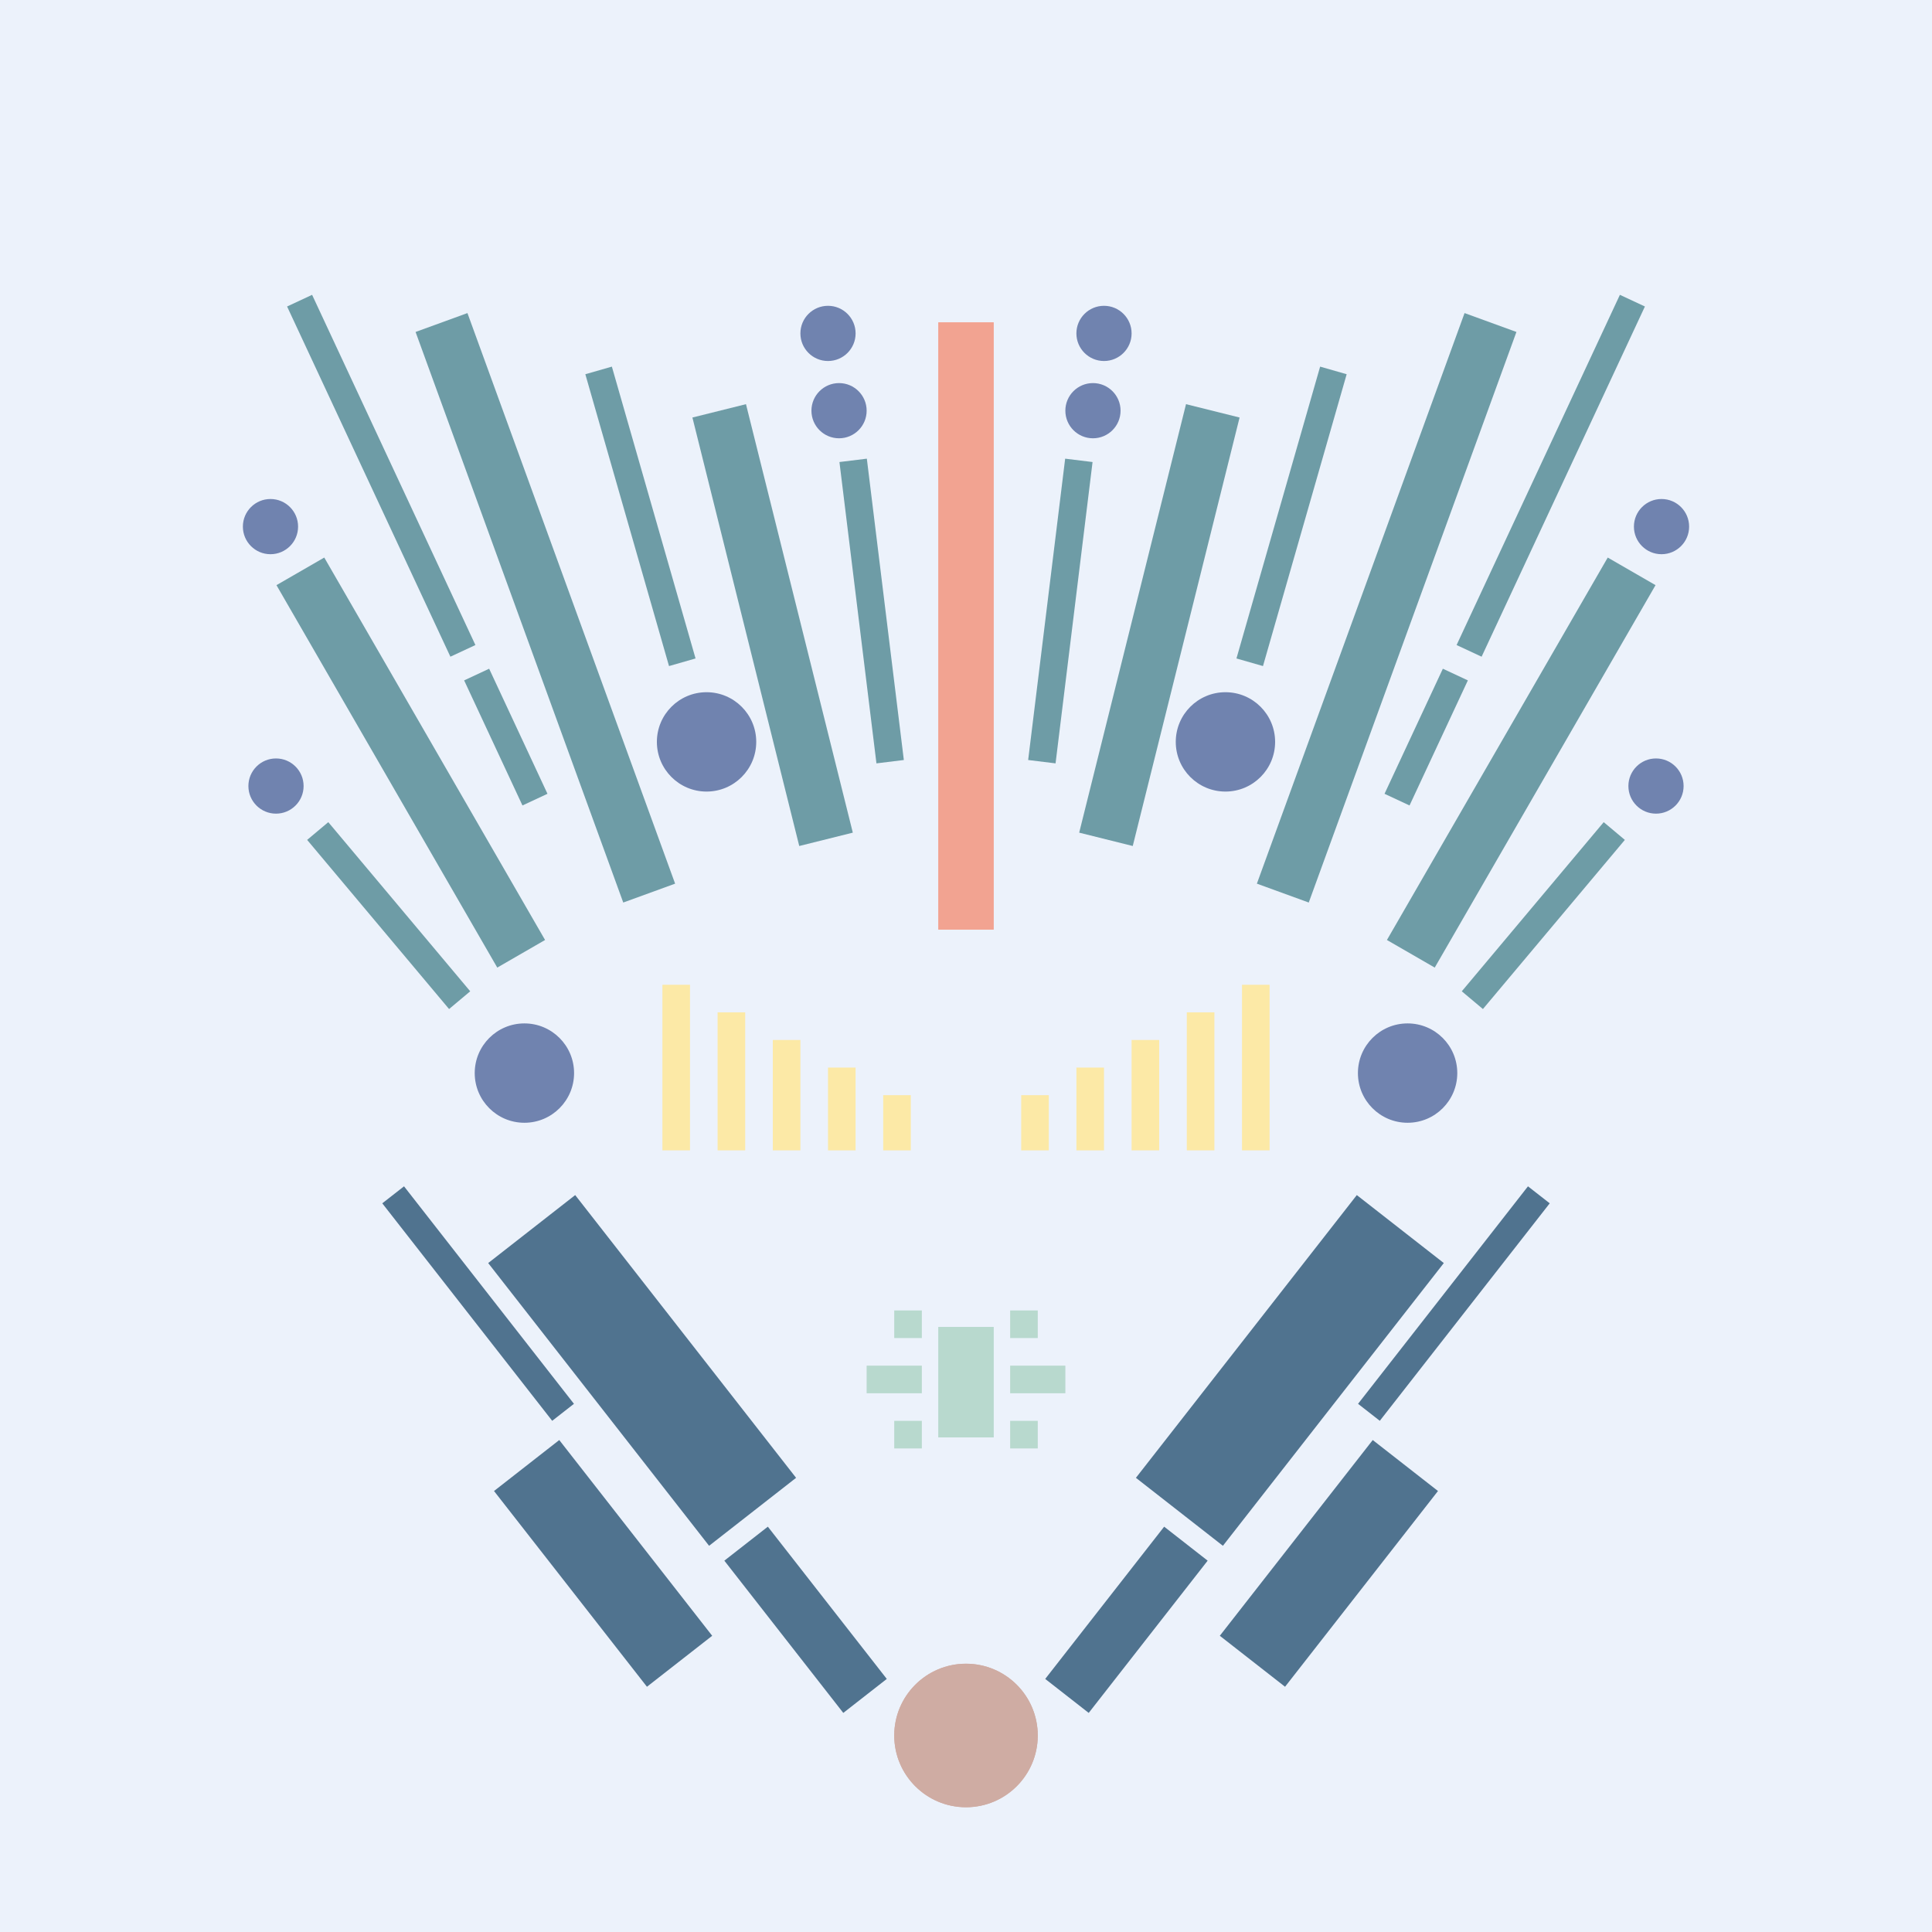 <svg xmlns='http://www.w3.org/2000/svg' preserveAspectRatio='xMinYMin meet' viewBox='0 0 350 350'> <filter id='neon' y='-2' x='-1' width='350' height='350'><feDropShadow flood-color='#8A795D' dx='0' dy='6' flood-opacity='0.65' stdDeviation='2.5' result='shadow'/><feOffset in='StrokePaint' dx='0' dy='2.4' result='offStrPnt'/><feFlood flood-color='#4A4132' flood-opacity='2' result='flood1' /><feOffset in='SourceGraphic' dx='0' dy='2' result='offFlood'/><feOffset in='SourceGraphic' dx='0' dy='9' result='offShadow'/><feComposite in='flood1' in2='offFlood' operator='in'  result='cmpFlood' /><feComposite in='shadow' in2='offShadow' operator='in' result='cmpSha' /><feGaussianBlur in='offStrPnt' stdDeviation='1' result='bStrokeP'/><feGaussianBlur in='cmpFlood' stdDeviation='0.6' result='bFlood'/><feGaussianBlur in='cmpSha' stdDeviation='0.6' result='bShadow'/><feMerge><feMergeNode in='bStrokeP'/><feMergeNode in='bshadow'/><feMergeNode in='bFlood'/><feMergeNode in='SourceGraphic'/></feMerge></filter>  <rect width='100%'  height='100%' fill='#ECF2FB'/> <g filter='url(#neon)' ><rect x='128' y= '275' width='35 ' height=  '10 '  fill= '#50738F' transform = '  translate( 277 , -7  ) rotate ( 52 )'  /><rect x='87 ' y= '263' width='45 ' height=  '15 '  fill= '#50738F' transform = '  translate( 255 , 17  ) rotate ( 52 )'  /><rect x='84 ' y= '224' width='65 ' height=  '20 '  fill= '#50738F' transform = '  translate( 229 , -1  ) rotate ( 52 )'  /><rect x='61 ' y= '220' width='50 ' height=  '5  '  fill= '#50738F' transform = '  translate( 209 , 18  ) rotate ( 52 )'  /><circle cx='175' cy='301' r ='13 '  fill= '#CFACA3' /><rect x='128' y= '275' width='35 ' height=  '10 '  fill= '#50738F' transform = ' scale(-1,1)  translate(-350,0) translate( 277 , -7  ) rotate ( 52 )'  /><rect x='87 ' y= '263' width='45 ' height=  '15 '  fill= '#50738F' transform = ' scale(-1,1)  translate(-350,0) translate( 255 , 17  ) rotate ( 52 )'  /><rect x='84 ' y= '224' width='65 ' height=  '20 '  fill= '#50738F' transform = ' scale(-1,1)  translate(-350,0) translate( 229 , -1  ) rotate ( 52 )'  /><rect x='61 ' y= '220' width='50 ' height=  '5  '  fill= '#50738F' transform = ' scale(-1,1)  translate(-350,0) translate( 209 , 18  ) rotate ( 52 )'  /><circle cx='175' cy='301' r ='13 '  fill= '#CFACA3' transform= 'scale(-1,1) translate(-350,0)'/><rect x='170' y= '45 ' width='10 ' height=  '110'  fill= '#f2a391' /><rect x='69 ' y= '85 ' width='10 ' height=  '80 '  fill= '#6E9CA6' transform = '  translate( 201 , 196 ) rotate ( 150)'  /><rect x='67 ' y= '133' width='5  ' height=  '40 '  fill= '#6E9CA6' transform = '  translate( 222 , 225 ) rotate ( 140)'  /><rect x='88 ' y= '109' width='5  ' height=  '25 '  fill= '#6E9CA6' transform = '  translate( 225 , 192 ) rotate ( 155)'  /><rect x='66 ' y= '38 ' width='5  ' height=  '70 '  fill= '#6E9CA6' transform = '  translate( 162 , 110 ) rotate ( 155)'  /><rect x='94 ' y= '42 ' width='10 ' height=  '110'  fill= '#6E9CA6' transform = '  translate( 225 , 154 ) rotate ( 160)'  /><rect x='135' y= '60 ' width='10 ' height=  '80 '  fill= '#6E9CA6' transform = '  translate( 300 , 163 ) rotate ( 166)'  /><rect x='154' y= '69 ' width='5  ' height=  '55 '  fill= '#6E9CA6' transform = '  translate( 325 , 174 ) rotate ( 173)'  /><rect x='112' y= '52 ' width='5  ' height=  '55 '  fill= '#6E9CA6' transform = '  translate( 248 , 125 ) rotate ( 164)'  /><circle cx='95 ' cy='181' r ='9  '  fill= '#7083AF' /><circle cx='128' cy='121' r ='9  '  fill= '#7083AF' /><circle cx='50 ' cy='129' r ='5  '  fill= '#7083AF' /><circle cx='49 ' cy='82 ' r ='5  '  fill= '#7083AF' /><circle cx='150' cy='47 ' r ='5  '  fill= '#7083AF' /><circle cx='152' cy='61 ' r ='5  '  fill= '#7083AF' /><rect x='170' y= '45 ' width='10 ' height=  '110'  fill= '#f2a391' transform= 'scale(-1,1) translate(-350,0)'/><rect x='69 ' y= '85 ' width='10 ' height=  '80 '  fill= '#6E9CA6' transform = ' scale(-1,1)  translate(-350,0) translate( 201 , 196 ) rotate ( 150)'  /><rect x='67 ' y= '133' width='5  ' height=  '40 '  fill= '#6E9CA6' transform = ' scale(-1,1)  translate(-350,0) translate( 222 , 225 ) rotate ( 140)'  /><rect x='88 ' y= '109' width='5  ' height=  '25 '  fill= '#6E9CA6' transform = ' scale(-1,1)  translate(-350,0) translate( 225 , 192 ) rotate ( 155)'  /><rect x='66 ' y= '38 ' width='5  ' height=  '70 '  fill= '#6E9CA6' transform = ' scale(-1,1)  translate(-350,0) translate( 162 , 110 ) rotate ( 155)'  /><rect x='94 ' y= '42 ' width='10 ' height=  '110'  fill= '#6E9CA6' transform = ' scale(-1,1)  translate(-350,0) translate( 225 , 154 ) rotate ( 160)'  /><rect x='135' y= '60 ' width='10 ' height=  '80 '  fill= '#6E9CA6' transform = ' scale(-1,1)  translate(-350,0) translate( 300 , 163 ) rotate ( 166)'  /><rect x='154' y= '69 ' width='5  ' height=  '55 '  fill= '#6E9CA6' transform = ' scale(-1,1)  translate(-350,0) translate( 325 , 174 ) rotate ( 173)'  /><rect x='112' y= '52 ' width='5  ' height=  '55 '  fill= '#6E9CA6' transform = ' scale(-1,1)  translate(-350,0) translate( 248 , 125 ) rotate ( 164)'  /><circle cx='95 ' cy='181' r ='9  '  fill= '#7083AF' transform= 'scale(-1,1) translate(-350,0)'/><circle cx='128' cy='121' r ='9  '  fill= '#7083AF' transform= 'scale(-1,1) translate(-350,0)'/><circle cx='50 ' cy='129' r ='5  '  fill= '#7083AF' transform= 'scale(-1,1) translate(-350,0)'/><circle cx='49 ' cy='82 ' r ='5  '  fill= '#7083AF' transform= 'scale(-1,1) translate(-350,0)'/><circle cx='150' cy='47 ' r ='5  '  fill= '#7083AF' transform= 'scale(-1,1) translate(-350,0)'/><circle cx='152' cy='61 ' r ='5  '  fill= '#7083AF' transform= 'scale(-1,1) translate(-350,0)'/><rect x='170' y= '227' width='10 ' height=  '20 '  fill= '#b8d9ce' /><rect x='162' y= '224' width='5  ' height=  '5  '  fill= '#b8d9ce' /><rect x='157' y= '234' width='10 ' height=  '5  '  fill= '#b8d9ce' /><rect x='162' y= '244' width='5  ' height=  '5  '  fill= '#b8d9ce' /><rect x='170' y= '227' width='10 ' height=  '20 '  fill= '#b8d9ce' transform= 'scale(-1,1) translate(-350,0)'/><rect x='162' y= '224' width='5  ' height=  '5  '  fill= '#b8d9ce' transform= 'scale(-1,1) translate(-350,0)'/><rect x='157' y= '234' width='10 ' height=  '5  '  fill= '#b8d9ce' transform= 'scale(-1,1) translate(-350,0)'/><rect x='162' y= '244' width='5  ' height=  '5  '  fill= '#b8d9ce' transform= 'scale(-1,1) translate(-350,0)'/></g><g fill-opacity='0.85'><rect x='120' y= '165' width='5  ' height=  '30 '  fill= '#FFE898' filter='url(#neon)'  /><rect x='130' y= '170' width='5  ' height=  '25 '  fill= '#FFE898' filter='url(#neon)'  /><rect x='140' y= '175' width='5  ' height=  '20 '  fill= '#FFE898' filter='url(#neon)'  /><rect x='150' y= '180' width='5  ' height=  '15 '  fill= '#FFE898' filter='url(#neon)'  /><rect x='160' y= '185' width='5  ' height=  '10 '  fill= '#FFE898' filter='url(#neon)'  /><rect x='120' y= '165' width='5  ' height=  '30 '  fill= '#FFE898' filter='url(#neon)'  transform= 'scale(-1,1) translate(-350,0)'/><rect x='130' y= '170' width='5  ' height=  '25 '  fill= '#FFE898' filter='url(#neon)'  transform= 'scale(-1,1) translate(-350,0)'/><rect x='140' y= '175' width='5  ' height=  '20 '  fill= '#FFE898' filter='url(#neon)'  transform= 'scale(-1,1) translate(-350,0)'/><rect x='150' y= '180' width='5  ' height=  '15 '  fill= '#FFE898' filter='url(#neon)'  transform= 'scale(-1,1) translate(-350,0)'/><rect x='160' y= '185' width='5  ' height=  '10 '  fill= '#FFE898' filter='url(#neon)'  transform= 'scale(-1,1) translate(-350,0)'/></g></svg>
